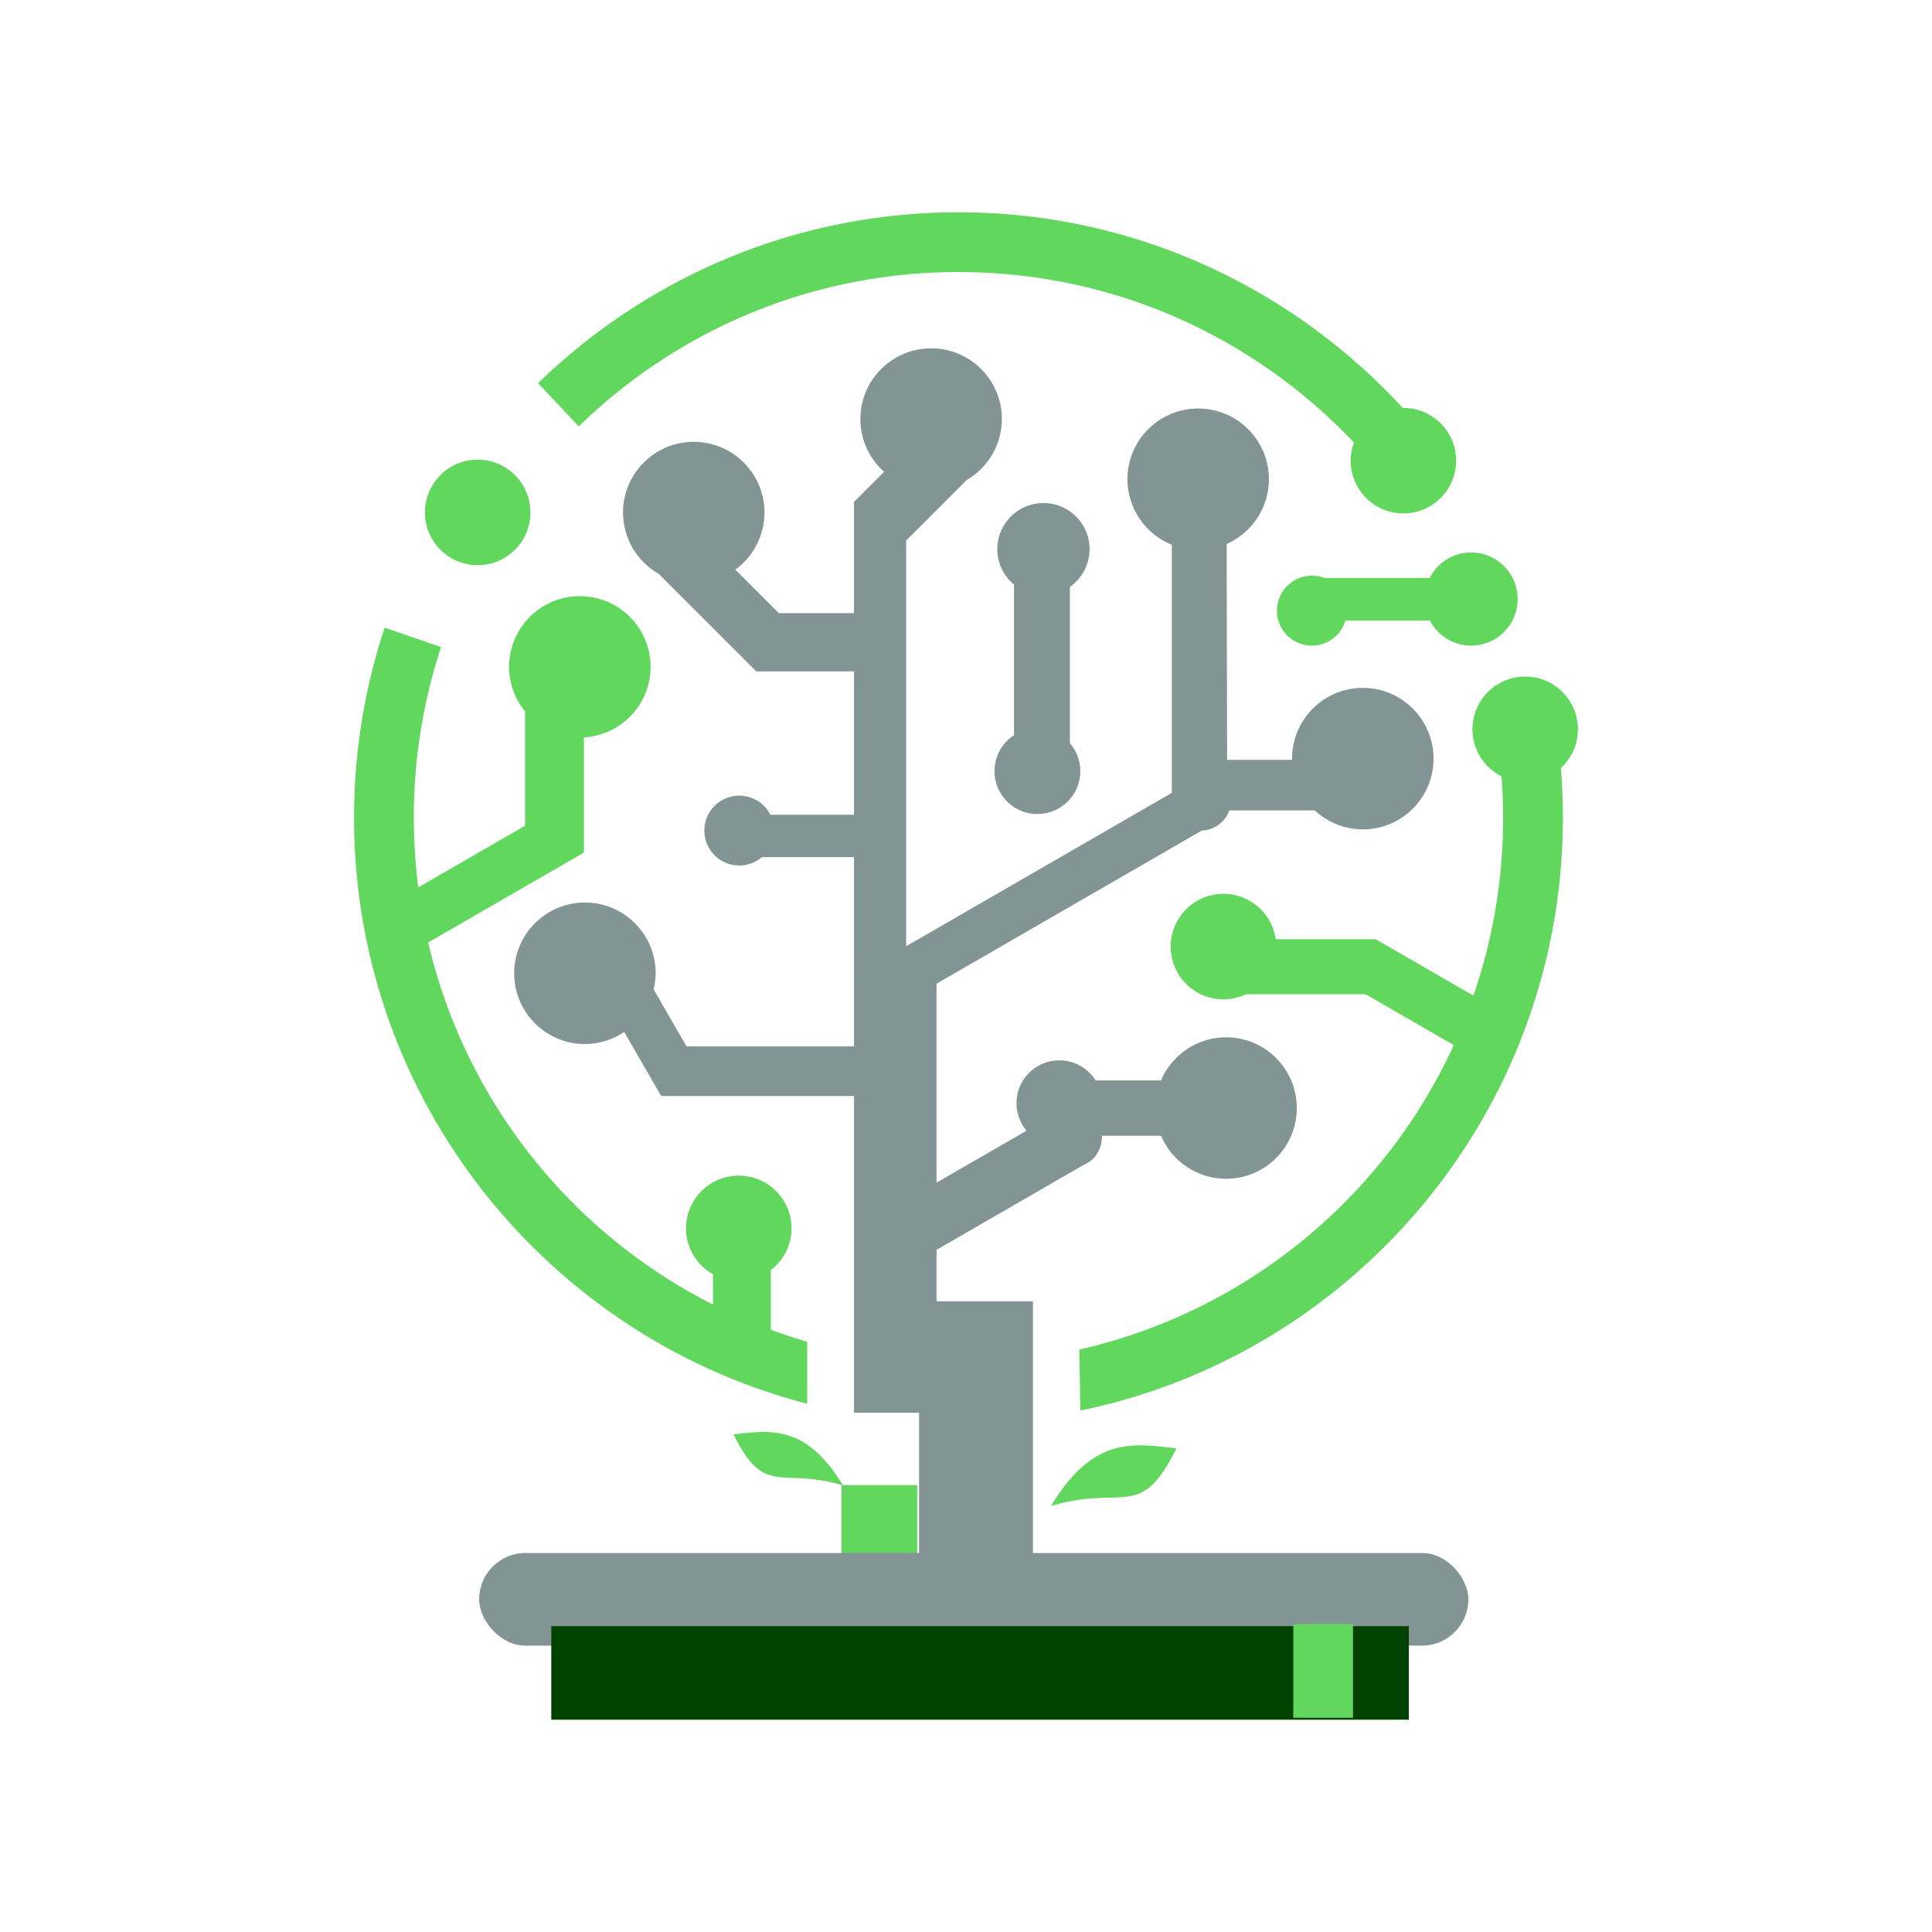 <?xml version="1.0" encoding="UTF-8" standalone="no"?>
<!-- Created with Inkscape (http://www.inkscape.org/) -->

<svg
   width="200mm"
   height="200mm"
   viewBox="0 0 200 200"
   version="1.1"
   id="svg1"
   xml:space="preserve"
   inkscape:version="1.2.2 (b0a8486541, 2022-12-01)"
   sodipodi:docname="bonsai-ml-logo.svg"
   inkscape:export-filename="bonsai-ml-logo.svg"
   inkscape:export-xdpi="98.900368"
   inkscape:export-ydpi="98.900368"
   xmlns:inkscape="http://www.inkscape.org/namespaces/inkscape"
   xmlns:sodipodi="http://sodipodi.sourceforge.net/DTD/sodipodi-0.dtd"
   xmlns="http://www.w3.org/2000/svg"
   xmlns:svg="http://www.w3.org/2000/svg"><sodipodi:namedview
     id="namedview1"
     pagecolor="#505050"
     bordercolor="#ffffff"
     borderopacity="1"
     inkscape:showpageshadow="0"
     inkscape:pageopacity="0"
     inkscape:pagecheckerboard="1"
     inkscape:deskcolor="#d1d1d1"
     inkscape:document-units="mm"
     showguides="false"
     inkscape:zoom="0.32441301"
     inkscape:cx="-274.34165"
     inkscape:cy="397.64127"
     inkscape:window-width="1920"
     inkscape:window-height="1055"
     inkscape:window-x="1280"
     inkscape:window-y="0"
     inkscape:window-maximized="1"
     inkscape:current-layer="layer2"
     showgrid="false" /><defs
     id="defs1"><clipPath
       clipPathUnits="userSpaceOnUse"
       id="clipPath1"><rect
         style="fill:#000000;fill-opacity:0;stroke:none;stroke-width:0.919;stroke-linecap:round;stroke-opacity:1"
         id="rect2"
         width="97.171"
         height="134.466"
         x="8.506"
         y="37.363" /></clipPath></defs><g
     inkscape:groupmode="layer"
     id="layer2"
     inkscape:label="Layer 2"
     style="stroke:#000000;stroke-opacity:1"><path
       id="path1"
       style="fill:#829594;fill-opacity:1;stroke:none;stroke-width:0.895;stroke-linecap:round;stroke-dasharray:none;stroke-opacity:1"
       d="m 96.389,36.058 c -4.045,-9e-5 -7.324,3.279 -7.324,7.324 0.003,2.087 0.895,4.074 2.454,5.461 l -3.113,3.112 v 11.517 h -7.78 l -4.505,-4.505 c 1.891,-1.373 3.013,-3.567 3.02,-5.904 9e-5,-4.045 -3.279,-7.324 -7.324,-7.324 -4.045,1.65e-4 -7.324,3.279 -7.324,7.324 0.007,2.628 1.422,5.051 3.707,6.349 L 78.288,69.499 h 10.118 v 14.841 h -8.656 c -0.617,-1.212 -1.862,-1.975 -3.222,-1.975 -1.998,4e-5 -3.617,1.62 -3.617,3.617 4e-5,1.998 1.62,3.617 3.617,3.617 0.86,-7e-4 1.691,-0.308 2.345,-0.866 h 9.533 V 108.314 H 71.063 L 67.664,102.426 c 0.135,-0.547 0.206,-1.108 0.212,-1.672 -1.65e-4,-4.045 -3.279,-7.324 -7.324,-7.324 -4.045,-9e-5 -7.324,3.279 -7.324,7.324 -9.2e-5,4.045 3.279,7.324 7.324,7.324 1.449,-0.003 2.865,-0.436 4.068,-1.244 l 3.826,6.628 h 19.96 v 32.783 h 6.735 v 15.272 H 106.933 v -26.809 h -9.98 v -5.327 l 15.274,-8.818 c 1.744,-0.74 1.851,-2.49 1.851,-2.987 h 6.115 c 1.149,2.696 3.795,4.448 6.726,4.452 4.045,-1.6e-4 7.324,-3.279 7.324,-7.324 -1.6e-4,-4.045 -3.279,-7.324 -7.324,-7.324 -2.937,0.005 -5.587,1.764 -6.732,4.468 h -6.772 c -0.809,-1.293 -2.225,-2.08 -3.75,-2.086 -2.453,1.6e-4 -4.441,1.989 -4.441,4.442 0.002,1.041 0.369,2.049 1.039,2.847 l -9.31,5.375 V 101.83 L 124.42,85.972 c 0.004,3.2e-4 0.007,6.3e-4 0.011,9e-4 1.283,-0.042 2.407,-0.869 2.828,-2.081 h 8.844 c 1.351,1.259 3.127,1.961 4.974,1.966 4.045,8e-5 7.324,-3.279 7.324,-7.324 9e-5,-4.045 -3.279,-7.324 -7.324,-7.324 -4.045,1.64e-4 -7.324,3.279 -7.324,7.324 0.003,0.043 0.005,0.085 0.009,0.128 h -6.735 l -0.044,-22.351 c 2.657,-1.168 4.373,-3.795 4.376,-6.697 9e-5,-4.045 -3.279,-7.324 -7.324,-7.324 -4.045,-9.3e-5 -7.324,3.279 -7.324,7.324 0.007,2.985 1.825,5.667 4.596,6.779 v 25.683 l -27.483,15.867 -0.019,-0.019 V 55.954 l 6.248,-6.249 c 2.259,-1.305 3.654,-3.714 3.661,-6.323 9e-5,-4.045 -3.279,-7.324 -7.324,-7.324 z"
       sodipodi:nodetypes="cccccccccccccccccccccccccccccccccccccccccccccccccccccccccccccccccccccccc" /><path
       id="path1-2-2-0-2"
       style="fill:#829594;fill-opacity:1;stroke:none;stroke-width:0.895;stroke-linecap:round;stroke-dasharray:none;stroke-opacity:1"
       d="m 108.017,52.073 a 4.777,4.777 0 0 0 -4.777,4.777 4.777,4.777 0 0 0 1.73,3.671 v 15.585 a 4.441,4.441 0 0 0 -2.02,3.721 4.441,4.441 0 0 0 4.441,4.442 4.441,4.441 0 0 0 4.442,-4.442 4.441,4.441 0 0 0 -1.078,-2.899 V 60.752 a 4.777,4.777 0 0 0 2.039,-3.902 4.777,4.777 0 0 0 -4.777,-4.777 z" /></g><g
     inkscape:groupmode="layer"
     id="layer3"
     inkscape:label="Layer 3"
     style="display:inline;stroke:#000000;stroke-opacity:1"><path
       id="path1-9"
       style="opacity:1;fill:#61d75d;fill-opacity:1;stroke:none;stroke-width:0.895;stroke-linecap:round;stroke-dasharray:none;stroke-opacity:1"
       d="m 60.025,61.714 a 7.324,7.324 0 0 0 -7.324,7.324 7.324,7.324 0 0 0 1.653,4.615 v 11.824 l -11.053,6.382 c -0.301,-2.365 -0.464,-4.773 -0.464,-7.221 0,-6.169 0.998,-12.099 2.817,-17.653 L 39.82,64.973 c -2.046,6.188 -3.169,12.795 -3.169,19.664 -2e-6,29.155 19.953,53.703 46.913,60.676 0.002,-2.574 0.002,-4.932 8.95e-4,-6.417 -1.277,-0.368 -2.531,-0.788 -3.769,-1.242 v -6.172 a 5.461,5.461 0 0 0 2.143,-4.32 5.461,5.461 0 0 0 -5.461,-5.461 5.461,5.461 0 0 0 -5.461,5.461 5.461,5.461 0 0 0 2.79,4.748 v 3.14 C 59.137,127.63 48.161,113.989 44.326,97.566 l 16.119,-9.306 V 76.332 a 7.324,7.324 0 0 0 6.904,-7.294 7.324,7.324 0 0 0 -7.324,-7.324 z" /><circle
       style="fill:#61d75d;fill-opacity:1;stroke:none;stroke-width:0.895;stroke-linecap:round;stroke-dasharray:none;stroke-opacity:1"
       id="path1-9-1"
       cx="49.449"
       cy="53.046"
       r="5.461" /><path
       id="path1-9-1-6"
       style="fill:#61d75d;fill-opacity:1;stroke:none;stroke-width:0.895;stroke-linecap:round;stroke-dasharray:none;stroke-opacity:1"
       d="m 99.221,21.977 c -16.909,0 -32.254,6.75 -43.521,17.689 l 4.215,4.472 C 70.067,34.253 83.921,28.162 99.221,28.162 c 16.145,0 30.671,6.788 40.942,17.656 a 5.461,5.461 0 0 0 -0.344,1.869 5.461,5.461 0 0 0 5.461,5.461 5.461,5.461 0 0 0 5.461,-5.461 5.461,5.461 0 0 0 -5.461,-5.46 5.461,5.461 0 0 0 -0.071,0.005 C 133.772,29.797 117.408,21.977 99.221,21.977 Z" /><path
       id="path1-9-1-6-5"
       style="fill:#61d75d;fill-opacity:1;stroke:none;stroke-width:0.895;stroke-linecap:round;stroke-dasharray:none;stroke-opacity:1"
       d="m 157.888,70.037 a 5.461,5.461 0 0 0 -5.461,5.461 5.461,5.461 0 0 0 3.006,4.865 c 0.109,1.411 0.171,2.835 0.171,4.274 0,6.459 -1.089,12.656 -3.076,18.431 L 142.408,97.225 h -10.353 a 5.461,5.461 0 0 0 -5.406,-4.695 5.461,5.461 0 0 0 -5.461,5.461 5.461,5.461 0 0 0 5.461,5.461 5.461,5.461 0 0 0 2.332,-0.528 h 12.388 l 9.123,5.267 c -7.222,15.762 -21.478,27.599 -38.758,31.512 l 0.098,6.317 c 28.49,-5.854 49.958,-31.14 49.958,-61.383 0,-1.726 -0.075,-3.435 -0.213,-5.125 a 5.461,5.461 0 0 0 1.772,-4.014 5.461,5.461 0 0 0 -5.461,-5.461 z" /><path
       id="path1-9-1-4-1"
       style="fill:#61d75d;fill-opacity:1;stroke:none;stroke-width:0.895;stroke-linecap:round;stroke-dasharray:none;stroke-opacity:1"
       d="m 152.287,57.192 a 4.822,4.822 0 0 0 -4.288,2.638 h -10.924 a 3.617,3.617 0 0 0 -1.269,-0.231 3.617,3.617 0 0 0 -3.618,3.617 3.617,3.617 0 0 0 3.618,3.617 3.617,3.617 0 0 0 3.47,-2.596 h 8.745 a 4.822,4.822 0 0 0 4.266,2.599 4.822,4.822 0 0 0 4.822,-4.822 4.822,4.822 0 0 0 -4.822,-4.822 z" /><path
       id="rect11-8-8-7-3"
       style="fill:#61d75d;fill-opacity:1;stroke:none;stroke-width:0.895;stroke-linecap:round;stroke-dasharray:none;stroke-opacity:1"
       d="m 79.084,148.238 c -1.057,-0.006 -2.109,0.129 -3.159,0.242 3.251,6.548 4.8,3.383 11.234,5.254 h -0.05 v 7.728 h 7.846 v -7.728 h -7.705 c -2.755,-4.549 -5.472,-5.481 -8.166,-5.496 z" /><path
       style="fill:#61d75d;fill-opacity:1;stroke:none;stroke-width:1.035;stroke-linecap:butt;stroke-linejoin:miter;stroke-dasharray:none;stroke-opacity:1"
       d="m 108.8,155.892 c 7.549,-2.244 9.207,1.654 12.987,-5.961 -4.316,-0.463 -8.546,-1.401 -12.987,5.961 z"
       id="path12-9-0"
       sodipodi:nodetypes="ccc" /></g><g
     inkscape:groupmode="layer"
     id="layer4"
     inkscape:label="Layer 4"
     style="display:inline"><rect
       style="opacity:1;fill:#829594;fill-opacity:1;stroke:none;stroke-width:0.789;stroke-linecap:round;stroke-linejoin:round;stroke-miterlimit:1;stroke-dasharray:none;stroke-opacity:1;paint-order:fill markers stroke"
       id="rect11"
       width="102.401"
       height="9.589"
       x="49.602"
       y="160.767"
       ry="4.795" /><rect
       style="fill:#024200;fill-opacity:1;stroke:none;stroke-width:1.093;stroke-linecap:round;stroke-dasharray:none;stroke-opacity:1"
       id="rect11-8"
       width="88.774"
       height="9.686"
       x="57.068"
       y="168.337"
       ry="0"
       rx="0" /><rect
       style="display:inline;fill:#61d75d;fill-opacity:1;stroke:none;stroke-width:0.288;stroke-linecap:round;stroke-dasharray:none;stroke-opacity:1"
       id="rect11-8-5"
       width="6.182"
       height="9.686"
       x="133.881"
       y="168.135"
       ry="0"
       rx="0" /></g><g
     inkscape:groupmode="layer"
     id="layer6"
     inkscape:label="Layer 5"
     style="display:inline" /></svg>
